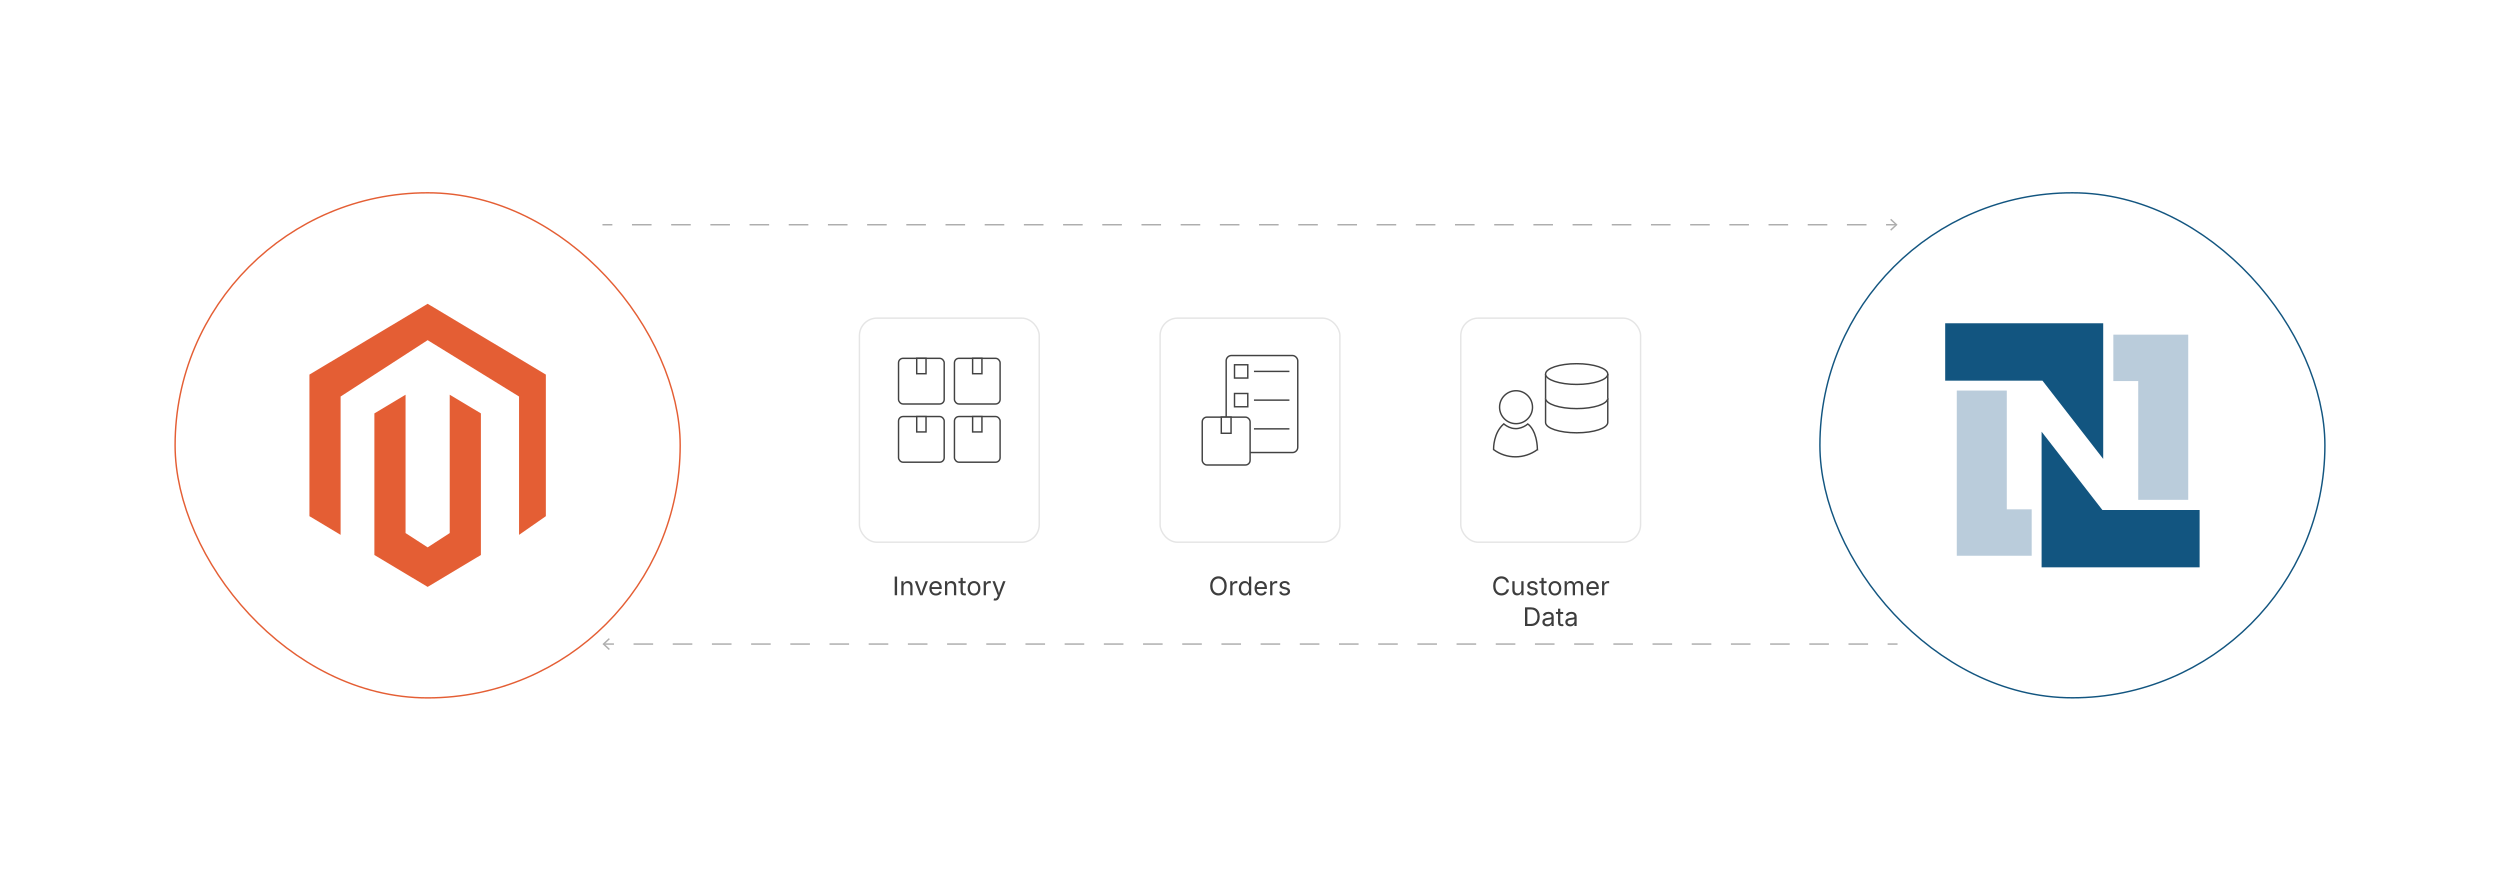 <?xml version="1.0" encoding="UTF-8"?><svg id="_01-What-is-Magento-NetSuite-Connector" xmlns="http://www.w3.org/2000/svg" xmlns:xlink="http://www.w3.org/1999/xlink" viewBox="0 0 860 298.867"><defs><filter id="drop-shadow-1" filterUnits="userSpaceOnUse"><feOffset dx="0" dy="3.765"/><feGaussianBlur result="blur" stdDeviation="3.012"/><feFlood flood-color="#333" flood-opacity=".09"/><feComposite in2="blur" operator="in"/><feComposite in="SourceGraphic"/></filter><filter id="drop-shadow-2" filterUnits="userSpaceOnUse"><feOffset dx="0" dy="3.765"/><feGaussianBlur result="blur-2" stdDeviation="3.012"/><feFlood flood-color="#333" flood-opacity=".09"/><feComposite in2="blur-2" operator="in"/><feComposite in="SourceGraphic"/></filter><filter id="drop-shadow-3" filterUnits="userSpaceOnUse"><feOffset dx="0" dy="6.016"/><feGaussianBlur result="blur-3" stdDeviation="4.813"/><feFlood flood-color="#333" flood-opacity=".09"/><feComposite in2="blur-3" operator="in"/><feComposite in="SourceGraphic"/></filter><filter id="drop-shadow-4" filterUnits="userSpaceOnUse"><feOffset dx="0" dy="6.016"/><feGaussianBlur result="blur-4" stdDeviation="4.813"/><feFlood flood-color="#333" flood-opacity=".09"/><feComposite in2="blur-4" operator="in"/><feComposite in="SourceGraphic"/></filter><filter id="drop-shadow-5" filterUnits="userSpaceOnUse"><feOffset dx="0" dy="6.016"/><feGaussianBlur result="blur-5" stdDeviation="4.813"/><feFlood flood-color="#333" flood-opacity=".09"/><feComposite in2="blur-5" operator="in"/><feComposite in="SourceGraphic"/></filter></defs><g filter="url(#drop-shadow-1)"><rect x="60.235" y="62.56" width="173.747" height="173.747" rx="86.873" ry="86.873" fill="#fff" stroke="#e45e34" stroke-miterlimit="10" stroke-width=".5"/><g id="LOGO"><polyline points="178.551 145.752 178.551 132.636 147.109 113.251 117.169 132.636 117.169 180.227 106.444 173.801 106.444 125.093 147.109 100.739 187.773 125.093 187.773 173.801 178.551 180.227 178.551 145.752" fill="#e45e34" stroke-width="0"/><polygon points="165.43 138.445 165.43 187.153 158.012 191.595 147.109 198.128 136.196 191.595 128.787 187.153 128.787 138.445 139.512 132.019 139.512 179.61 147.109 184.526 154.705 179.61 154.705 132.019 165.43 138.445" fill="#e45e34" stroke-width="0"/></g></g><g filter="url(#drop-shadow-2)"><rect x="626.049" y="62.562" width="173.715" height="173.715" rx="86.857" ry="86.857" fill="#fff" stroke="#125580" stroke-miterlimit="10" stroke-width=".5"/><path d="M673.135,130.586h17.201v40.861h8.564v15.967h-25.765v-56.827ZM752.751,168.181h-17.201v-40.861h-8.564v-15.967h25.765v56.827Z" fill="#baccdb" stroke-width="0"/><path d="M669.143,107.434h54.36v46.667l-20.902-26.926h-33.458v-19.741ZM756.671,191.405h-54.36v-46.667l20.902,26.926h33.458" fill="#125580" stroke-width="0"/></g><rect x="295.642" y="103.42" width="61.85" height="77.088" rx="6.016" ry="6.016" fill="#fff" filter="url(#drop-shadow-3)" stroke="#e5e5e5" stroke-miterlimit="10" stroke-width=".5"/><path d="M308.599,198.337v6.423h-.819v-6.423h.819Z" fill="#3d3d3d" stroke-width="0"/><path d="M310.832,201.872v2.888h-.776v-4.819h.746l.004,1.168h-.108c.146-.446.356-.762.627-.949.271-.187.59-.28.955-.28.325,0,.609.067.854.201s.435.335.571.604c.136.269.205.607.205,1.015v3.061h-.776v-2.996c0-.371-.097-.661-.291-.871-.194-.209-.459-.314-.795-.314-.229,0-.437.05-.621.151-.184.101-.329.247-.435.439-.106.192-.16.427-.16.703Z" fill="#3d3d3d" stroke-width="0"/><path d="M316.535,204.76l-1.84-4.819h.849l1.026,2.858c.109.296.202.591.278.886.076.295.156.58.239.856h-.284c.083-.276.163-.561.239-.856.076-.294.167-.59.273-.886l1.026-2.858h.85l-1.841,4.819h-.815Z" fill="#3d3d3d" stroke-width="0"/><path d="M321.958,204.863c-.465,0-.867-.104-1.205-.311-.338-.207-.598-.496-.78-.866-.183-.371-.274-.803-.274-1.298,0-.494.089-.929.267-1.306s.431-.671.757-.884c.326-.213.708-.319,1.145-.319.255,0,.508.042.756.127s.474.221.677.41c.203.188.364.436.485.743.121.308.181.684.181,1.129v.324h-3.742v-.655h3.324l-.362.241c0-.316-.049-.597-.148-.843s-.247-.438-.442-.578c-.196-.139-.438-.209-.729-.209-.291,0-.539.071-.746.213-.207.142-.365.328-.474.556-.109.229-.164.474-.164.735v.436c0,.356.062.659.185.907s.297.437.52.565c.223.127.481.191.774.191.189,0,.362-.027.517-.082.155-.055.289-.137.401-.248.112-.11.198-.248.259-.412l.75.207c-.075.241-.201.454-.379.638-.178.184-.398.328-.662.431-.263.104-.56.155-.89.155Z" fill="#3d3d3d" stroke-width="0"/><path d="M325.854,201.872v2.888h-.776v-4.819h.746l.004,1.168h-.108c.146-.446.356-.762.627-.949.271-.187.59-.28.955-.28.325,0,.609.067.854.201s.435.335.571.604c.136.269.205.607.205,1.015v3.061h-.776v-2.996c0-.371-.097-.661-.291-.871-.194-.209-.459-.314-.795-.314-.229,0-.437.05-.621.151-.184.101-.329.247-.435.439-.106.192-.16.427-.16.703Z" fill="#3d3d3d" stroke-width="0"/><path d="M332.191,199.94v.664h-2.491v-.664h2.491ZM330.424,198.794h.776v4.716c0,.215.043.373.131.472.087.099.233.148.438.148.049,0,.111-.006.188-.017.076-.012.146-.023.209-.035l.16.655c-.081.029-.172.05-.274.064-.102.015-.203.022-.304.022-.417,0-.741-.11-.974-.33s-.349-.526-.349-.92v-4.776Z" fill="#3d3d3d" stroke-width="0"/><path d="M335.058,204.863c-.437,0-.82-.104-1.149-.311s-.585-.497-.77-.871-.276-.808-.276-1.302c0-.503.092-.942.276-1.317s.44-.666.77-.873.712-.311,1.149-.311c.439,0,.825.104,1.155.311.33.207.587.498.771.873.184.375.276.814.276,1.317,0,.494-.092.928-.276,1.302-.184.374-.441.664-.771.871-.331.207-.716.311-1.155.311ZM335.058,204.169c.325,0,.592-.083.802-.25.209-.167.365-.386.465-.658s.151-.565.151-.881c0-.319-.05-.616-.151-.89s-.256-.496-.465-.664c-.21-.168-.477-.252-.802-.252-.322,0-.586.084-.793.252-.207.168-.36.389-.461.662-.101.273-.151.571-.151.893,0,.316.05.61.151.881s.254.491.461.658c.207.167.471.25.793.25Z" fill="#3d3d3d" stroke-width="0"/><path d="M338.39,204.76v-4.819h.75v.742h.052c.089-.245.248-.44.476-.589.229-.148.486-.222.774-.222.058,0,.125.001.205.004s.142.006.188.008v.78c-.023-.006-.08-.014-.172-.026-.092-.011-.189-.017-.293-.017-.23,0-.436.048-.619.145s-.325.229-.429.396-.155.361-.155.58v3.018h-.776Z" fill="#3d3d3d" stroke-width="0"/><path d="M341.773,206.505l.198-.672.082.021c.158.041.302.051.431.033.129-.019.246-.083.349-.192.104-.109.194-.279.271-.509l.138-.401-1.84-4.845h.849l1.026,2.858c.109.299.201.595.276.888.075.293.154.578.237.854h-.285c.083-.276.163-.561.239-.856.076-.294.167-.59.273-.886l1.035-2.858h.845l-2.117,5.539c-.098.256-.215.466-.352.632-.136.165-.295.287-.476.366s-.385.119-.612.119c-.138,0-.257-.01-.357-.03-.101-.02-.171-.04-.211-.061Z" fill="#3d3d3d" stroke-width="0"/><rect x="309.098" y="123.264" width="15.705" height="15.705" rx="1.54" ry="1.54" fill="#fff" stroke="#424242" stroke-miterlimit="10" stroke-width=".5"/><rect x="315.348" y="123.264" width="3.205" height="5.293" fill="#fff" stroke="#424242" stroke-miterlimit="10" stroke-width=".5"/><rect x="328.331" y="123.264" width="15.705" height="15.705" rx="1.54" ry="1.54" fill="#fff" stroke="#424242" stroke-miterlimit="10" stroke-width=".5"/><rect x="334.581" y="123.264" width="3.205" height="5.293" fill="#fff" stroke="#424242" stroke-miterlimit="10" stroke-width=".5"/><rect x="309.098" y="143.292" width="15.705" height="15.705" rx="1.54" ry="1.54" fill="#fff" stroke="#424242" stroke-miterlimit="10" stroke-width=".5"/><rect x="315.348" y="143.292" width="3.205" height="5.293" fill="#fff" stroke="#424242" stroke-miterlimit="10" stroke-width=".5"/><rect x="328.331" y="143.292" width="15.705" height="15.705" rx="1.54" ry="1.54" fill="#fff" stroke="#424242" stroke-miterlimit="10" stroke-width=".5"/><rect x="334.581" y="143.292" width="3.205" height="5.293" fill="#fff" stroke="#424242" stroke-miterlimit="10" stroke-width=".5"/><rect x="399.075" y="103.42" width="61.85" height="77.088" rx="6.016" ry="6.016" fill="#fff" filter="url(#drop-shadow-4)" stroke="#e5e5e5" stroke-miterlimit="10" stroke-width=".5"/><path d="M419.148,204.846c-.549,0-1.038-.133-1.468-.399s-.768-.645-1.015-1.138c-.247-.493-.371-1.078-.371-1.756,0-.681.124-1.268.371-1.761.247-.493.585-.873,1.015-1.14.43-.267.919-.401,1.468-.401s1.038.134,1.466.401c.428.268.765.647,1.011,1.14.246.493.369,1.08.369,1.761,0,.678-.123,1.264-.369,1.756-.246.493-.583.873-1.011,1.138s-.917.399-1.466.399ZM419.148,204.087c.382,0,.728-.097,1.037-.291.309-.194.555-.48.737-.858s.274-.84.274-1.386c0-.552-.091-1.017-.274-1.395s-.428-.664-.737-.858c-.309-.194-.654-.291-1.037-.291-.385,0-.732.098-1.043.293-.311.196-.557.482-.739.86s-.274.841-.274,1.39c0,.546.091,1.007.274,1.384s.429.662.739.857c.311.196.658.293,1.043.293Z" fill="#3d3d3d" stroke-width="0"/><path d="M423.201,204.76v-4.819h.75v.742h.052c.089-.245.248-.44.476-.589.229-.148.486-.222.774-.222.058,0,.125.001.205.004s.142.006.188.008v.78c-.023-.006-.08-.014-.172-.026-.092-.011-.189-.017-.293-.017-.23,0-.436.048-.619.145s-.325.229-.429.396-.155.361-.155.58v3.018h-.776Z" fill="#3d3d3d" stroke-width="0"/><path d="M428.184,204.863c-.399,0-.753-.102-1.061-.306s-.547-.493-.72-.866-.259-.816-.259-1.328c0-.509.087-.949.261-1.321s.415-.659.722-.86c.308-.201.661-.302,1.061-.302.313,0,.562.052.746.155s.326.221.425.352.174.239.226.325h.061v-2.375h.776v6.423h-.75v-.746h-.086c-.052.089-.128.2-.23.334s-.246.253-.431.358c-.186.104-.432.157-.739.157ZM428.3,204.169c.293,0,.541-.077.742-.231s.354-.367.457-.64c.104-.273.155-.587.155-.944s-.051-.667-.153-.933c-.102-.266-.254-.474-.455-.623-.202-.149-.45-.224-.746-.224-.305,0-.558.079-.761.237-.203.158-.354.372-.455.64-.101.269-.151.57-.151.903,0,.336.051.642.153.916s.255.493.459.655c.204.162.456.244.754.244Z" fill="#3d3d3d" stroke-width="0"/><path d="M433.809,204.863c-.466,0-.867-.104-1.205-.311s-.598-.496-.78-.866-.273-.803-.273-1.298c0-.494.089-.929.268-1.306.178-.376.43-.671.756-.884.326-.213.708-.319,1.145-.319.256,0,.508.042.757.127s.475.221.677.41c.203.188.364.436.485.743.12.308.181.684.181,1.129v.324h-3.741v-.655h3.323l-.362.241c0-.316-.05-.597-.148-.843-.1-.246-.247-.438-.442-.578-.195-.139-.438-.209-.729-.209-.29,0-.538.071-.745.213s-.365.328-.475.556-.164.474-.164.735v.436c0,.356.062.659.186.907.124.249.297.437.52.565.223.127.48.191.773.191.19,0,.362-.027.518-.082.155-.055.289-.137.401-.248.111-.11.198-.248.259-.412l.75.207c-.075.241-.201.454-.38.638-.178.184-.398.328-.661.431-.264.104-.561.155-.891.155Z" fill="#3d3d3d" stroke-width="0"/><path d="M436.93,204.76v-4.819h.75v.742h.052c.09-.245.248-.44.477-.589.229-.148.486-.222.774-.222.057,0,.125.001.204.004s.142.006.188.008v.78c-.022-.006-.08-.014-.172-.026-.093-.011-.19-.017-.293-.017-.23,0-.437.048-.619.145s-.325.229-.429.396-.155.361-.155.58v3.018h-.776Z" fill="#3d3d3d" stroke-width="0"/><path d="M441.892,204.863c-.331,0-.625-.048-.882-.145s-.469-.239-.636-.429c-.167-.19-.278-.422-.336-.698l.737-.177c.068.264.198.458.39.582.191.124.431.186.718.186.336,0,.604-.072.804-.215.2-.144.3-.315.3-.513,0-.167-.059-.305-.175-.416-.116-.11-.294-.193-.532-.248l-.802-.19c-.437-.104-.762-.264-.975-.48-.212-.217-.318-.495-.318-.834,0-.276.077-.519.232-.73.155-.211.367-.376.636-.496s.574-.179.916-.179c.331,0,.611.05.843.149s.42.236.564.41c.146.174.254.374.326.601l-.703.181c-.066-.172-.176-.329-.329-.47-.154-.141-.387-.211-.696-.211-.288,0-.527.066-.718.198-.191.132-.287.299-.287.5,0,.178.064.321.194.429.129.107.335.195.616.261l.729.172c.437.104.76.264.97.48.21.217.314.491.314.821,0,.282-.079.532-.239.752-.159.22-.382.393-.668.519-.286.126-.617.19-.993.19Z" fill="#3d3d3d" stroke-width="0"/><rect x="421.804" y="122.302" width="24.624" height="33.375" rx="1.821" ry="1.821" fill="#fff" stroke="#424242" stroke-miterlimit="10" stroke-width=".5"/><rect x="424.672" y="145.243" width="4.565" height="4.565" fill="#fff" stroke="#424242" stroke-miterlimit="10" stroke-width=".5"/><line x1="431.362" y1="147.526" x2="443.561" y2="147.526" fill="none" stroke="#424242" stroke-miterlimit="10" stroke-width=".5"/><rect x="424.672" y="125.482" width="4.565" height="4.565" fill="#fff" stroke="#424242" stroke-miterlimit="10" stroke-width=".5"/><line x1="431.362" y1="127.764" x2="443.561" y2="127.764" fill="none" stroke="#424242" stroke-miterlimit="10" stroke-width=".5"/><rect x="424.672" y="135.363" width="4.565" height="4.565" fill="#fff" stroke="#424242" stroke-miterlimit="10" stroke-width=".5"/><line x1="431.362" y1="137.645" x2="443.561" y2="137.645" fill="none" stroke="#424242" stroke-miterlimit="10" stroke-width=".5"/><rect x="413.572" y="143.493" width="16.466" height="16.466" rx="1.615" ry="1.615" fill="#fff" stroke="#424242" stroke-miterlimit="10" stroke-width=".5"/><rect x="420.124" y="143.493" width="3.36" height="5.55" fill="#fff" stroke="#424242" stroke-miterlimit="10" stroke-width=".5"/><rect x="502.508" y="103.42" width="61.85" height="77.088" rx="6.016" ry="6.016" fill="#fff" filter="url(#drop-shadow-5)" stroke="#e5e5e5" stroke-miterlimit="10" stroke-width=".5"/><path d="M516.494,204.846c-.549,0-1.038-.133-1.468-.399s-.767-.645-1.013-1.138c-.246-.493-.368-1.078-.368-1.756,0-.681.122-1.268.368-1.761.246-.493.583-.873,1.013-1.14.43-.267.919-.401,1.468-.401.325,0,.632.048.921.143.288.095.548.233.777.416.23.182.422.404.576.664.153.26.259.556.316.886h-.819c-.046-.221-.124-.415-.234-.582-.11-.167-.246-.308-.405-.423-.159-.115-.336-.201-.528-.258s-.394-.086-.604-.086c-.385,0-.732.098-1.043.293-.311.196-.556.482-.737.86-.181.378-.271.841-.271,1.39,0,.546.092,1.008.273,1.386.183.378.43.664.739.858.311.194.657.291,1.039.291.21,0,.411-.029.604-.088s.369-.145.528-.259c.159-.113.295-.254.405-.422s.188-.361.234-.58h.819c-.055.328-.159.621-.312.879-.153.258-.346.479-.575.664-.23.184-.489.324-.778.42s-.597.145-.925.145Z" fill="#3d3d3d" stroke-width="0"/><path d="M521.882,204.82c-.324,0-.609-.067-.855-.201-.245-.134-.437-.335-.573-.605s-.205-.608-.205-1.013v-3.061h.776v2.996c0,.371.098.661.293.871s.461.314.798.314c.229,0,.436-.05.618-.151.183-.101.327-.248.434-.441.106-.194.159-.428.159-.701v-2.888h.78v4.819h-.75v-1.168h.104c-.149.451-.361.769-.636.953-.274.184-.589.276-.942.276Z" fill="#3d3d3d" stroke-width="0"/><path d="M527.107,204.863c-.331,0-.625-.048-.882-.145s-.469-.239-.636-.429c-.167-.19-.278-.422-.336-.698l.737-.177c.068.264.198.458.39.582.191.124.431.186.718.186.336,0,.604-.072.804-.215.2-.144.3-.315.3-.513,0-.167-.059-.305-.175-.416-.116-.11-.294-.193-.532-.248l-.802-.19c-.437-.104-.762-.264-.975-.48-.212-.217-.318-.495-.318-.834,0-.276.077-.519.232-.73.155-.211.367-.376.636-.496s.574-.179.916-.179c.331,0,.611.05.843.149s.42.236.564.41c.146.174.254.374.326.601l-.703.181c-.066-.172-.176-.329-.329-.47-.154-.141-.387-.211-.696-.211-.288,0-.527.066-.718.198-.191.132-.287.299-.287.5,0,.178.064.321.194.429.129.107.335.195.616.261l.729.172c.437.104.76.264.97.48.21.217.314.491.314.821,0,.282-.079.532-.239.752-.159.22-.382.393-.668.519-.286.126-.617.19-.993.19Z" fill="#3d3d3d" stroke-width="0"/><path d="M532.026,199.94v.664h-2.492v-.664h2.492ZM530.259,198.794h.775v4.716c0,.215.044.373.132.472.088.099.233.148.438.148.049,0,.111-.006.188-.017.076-.012.146-.023.209-.035l.159.655c-.08.029-.171.05-.273.064-.102.015-.203.022-.304.022-.417,0-.741-.11-.975-.33-.232-.22-.349-.526-.349-.92v-4.776Z" fill="#3d3d3d" stroke-width="0"/><path d="M534.893,204.863c-.437,0-.82-.104-1.149-.311s-.585-.497-.769-.871c-.185-.374-.276-.808-.276-1.302,0-.503.092-.942.276-1.317.184-.375.439-.666.769-.873s.713-.311,1.149-.311c.439,0,.824.104,1.155.311.33.207.588.498.771.873s.275.814.275,1.317c0,.494-.092.928-.275,1.302s-.441.664-.771.871c-.331.207-.716.311-1.155.311ZM534.893,204.169c.324,0,.592-.083.802-.25.21-.167.365-.386.466-.658s.15-.565.15-.881c0-.319-.05-.616-.15-.89s-.256-.496-.466-.664c-.21-.168-.478-.252-.802-.252-.322,0-.586.084-.793.252-.207.168-.361.389-.462.662-.101.273-.15.571-.15.893,0,.316.05.61.15.881s.255.491.462.658c.207.167.471.25.793.25Z" fill="#3d3d3d" stroke-width="0"/><path d="M538.224,204.76v-4.819h.755l.004,1.078h-.06c.065-.261.17-.478.312-.649.142-.171.309-.299.5-.386.19-.086.39-.129.597-.129.351,0,.634.107.852.323.217.215.356.499.42.849h-.104c.058-.242.162-.45.314-.625s.337-.311.555-.405c.217-.095.453-.142.709-.142.278,0,.533.06.763.181s.413.303.55.547c.137.245.204.554.204.927v3.25h-.775v-3.229c0-.348-.098-.597-.293-.746s-.423-.224-.682-.224c-.215,0-.401.045-.558.136-.157.091-.277.215-.362.373s-.127.339-.127.543v3.147h-.776v-3.306c0-.268-.089-.483-.267-.646-.179-.164-.404-.246-.678-.246-.187,0-.362.044-.527.132-.165.087-.299.217-.399.39-.101.172-.15.386-.15.642v3.035h-.776Z" fill="#3d3d3d" stroke-width="0"/><path d="M547.983,204.863c-.466,0-.867-.104-1.205-.311s-.598-.496-.78-.866-.273-.803-.273-1.298c0-.494.089-.929.268-1.306.178-.376.43-.671.756-.884.326-.213.708-.319,1.145-.319.256,0,.508.042.757.127s.475.221.677.41c.203.188.364.436.485.743.12.308.181.684.181,1.129v.324h-3.741v-.655h3.323l-.362.241c0-.316-.05-.597-.148-.843-.1-.246-.247-.438-.442-.578-.195-.139-.438-.209-.729-.209-.29,0-.538.071-.745.213s-.365.328-.475.556-.164.474-.164.735v.436c0,.356.062.659.186.907.124.249.297.437.52.565.223.127.48.191.773.191.19,0,.362-.027.518-.082.155-.055.289-.137.401-.248.111-.11.198-.248.259-.412l.75.207c-.075.241-.201.454-.38.638-.178.184-.398.328-.661.431-.264.104-.561.155-.891.155Z" fill="#3d3d3d" stroke-width="0"/><path d="M551.104,204.76v-4.819h.75v.742h.052c.09-.245.248-.44.477-.589.229-.148.486-.222.774-.222.057,0,.125.001.204.004s.142.006.188.008v.78c-.022-.006-.08-.014-.172-.026-.093-.011-.19-.017-.293-.017-.23,0-.437.048-.619.145s-.325.229-.429.396-.155.361-.155.58v3.018h-.776Z" fill="#3d3d3d" stroke-width="0"/><path d="M525.419,208.931v6.423h-.818v-6.423h.818ZM526.604,215.354h-1.552v-.724h1.5c.523,0,.956-.1,1.3-.3s.6-.486.77-.86c.169-.374.254-.82.254-1.34,0-.515-.084-.957-.252-1.326s-.418-.653-.75-.852-.746-.297-1.243-.297h-1.612v-.724h1.668c.626,0,1.162.128,1.605.384.444.256.785.623,1.021,1.101.237.479.356,1.05.356,1.714,0,.669-.12,1.245-.358,1.726s-.586.852-1.043,1.11c-.457.259-1.012.388-1.664.388Z" fill="#3d3d3d" stroke-width="0"/><path d="M532.226,215.466c-.305,0-.581-.058-.83-.173-.248-.115-.446-.283-.593-.504-.146-.222-.22-.49-.22-.806,0-.276.055-.5.164-.673.109-.172.255-.308.438-.407s.385-.173.605-.222c.222-.049.444-.088.668-.117.288-.037.522-.066.703-.086.181-.021.315-.055.403-.104.087-.049.131-.132.131-.25v-.026c0-.201-.037-.372-.112-.511-.074-.14-.187-.247-.336-.321s-.336-.112-.561-.112c-.229,0-.427.036-.59.108-.164.072-.297.162-.399.27-.102.108-.179.218-.23.33l-.745-.246c.123-.293.29-.522.5-.688.209-.166.44-.282.693-.352.253-.069.503-.104.75-.104.161,0,.345.02.55.059.205.039.403.116.595.23s.35.285.475.511.188.527.188.903v3.177h-.764v-.655h-.051c-.055.112-.143.228-.264.347-.12.119-.277.219-.47.299-.192.081-.425.121-.698.121ZM532.359,214.78c.287,0,.53-.056.729-.168.198-.112.349-.258.452-.438.104-.179.155-.367.155-.562v-.668c-.031.038-.101.071-.207.101-.106.03-.228.057-.364.08-.136.023-.269.042-.396.058s-.229.028-.304.037c-.187.023-.361.062-.523.119-.163.056-.293.138-.391.246s-.146.254-.146.438c0,.167.043.306.13.418.086.112.204.197.354.254.149.058.32.086.513.086Z" fill="#3d3d3d" stroke-width="0"/><path d="M537.73,210.534v.664h-2.492v-.664h2.492ZM535.963,209.388h.775v4.716c0,.215.044.373.132.472.088.099.233.148.438.148.049,0,.111-.006.188-.017.076-.012.146-.023.209-.035l.159.655c-.08.029-.171.05-.273.064-.102.015-.203.022-.304.022-.417,0-.741-.11-.975-.33-.232-.22-.349-.526-.349-.92v-4.776Z" fill="#3d3d3d" stroke-width="0"/><path d="M540.114,215.466c-.305,0-.581-.058-.83-.173-.248-.115-.446-.283-.593-.504-.146-.222-.22-.49-.22-.806,0-.276.055-.5.164-.673.109-.172.255-.308.438-.407s.385-.173.605-.222c.222-.049.444-.088.668-.117.288-.037.522-.066.703-.086.181-.021.315-.055.403-.104.087-.049.131-.132.131-.25v-.026c0-.201-.037-.372-.112-.511-.074-.14-.187-.247-.336-.321s-.336-.112-.561-.112c-.229,0-.427.036-.59.108-.164.072-.297.162-.399.27-.102.108-.179.218-.23.33l-.745-.246c.123-.293.29-.522.5-.688.209-.166.44-.282.693-.352.253-.069.503-.104.75-.104.161,0,.345.02.55.059.205.039.403.116.595.23s.35.285.475.511.188.527.188.903v3.177h-.764v-.655h-.051c-.055.112-.143.228-.264.347-.12.119-.277.219-.47.299-.192.081-.425.121-.698.121ZM540.248,214.78c.287,0,.53-.056.729-.168.198-.112.349-.258.452-.438.104-.179.155-.367.155-.562v-.668c-.031.038-.101.071-.207.101-.106.03-.228.057-.364.08-.136.023-.269.042-.396.058s-.229.028-.304.037c-.187.023-.361.062-.523.119-.163.056-.293.138-.391.246s-.146.254-.146.438c0,.167.043.306.13.418.086.112.204.197.354.254.149.058.32.086.513.086Z" fill="#3d3d3d" stroke-width="0"/><path d="M531.675,128.676v16.643c0,1.973,4.755,3.566,10.699,3.566s10.699-1.593,10.699-3.566v-16.643" fill="#fff" stroke="#424242" stroke-miterlimit="10" stroke-width=".5"/><ellipse cx="542.374" cy="128.676" rx="10.699" ry="3.566" fill="#fff" stroke="#424242" stroke-miterlimit="10" stroke-width=".5"/><path d="M553.073,136.997c0,1.973-4.755,3.566-10.699,3.566s-10.699-1.593-10.699-3.566" fill="#fff" stroke="#424242" stroke-miterlimit="10" stroke-width=".5"/><path d="M528.871,154.456c-.25-6.162-2.714-8.2-3.319-8.609-.049.045-.1.088-.151.132-.024.021-.049.042-.075.062-.483.385-1.596,1.108-3.062,1.341-.146.02-.29.043-.438.052-.125.007-.251.013-.378.013-.462,0-.91-.055-1.342-.153-1.366-.348-2.409-1.153-2.706-1.402-.028-.025-.059-.048-.086-.074l-.048.042c-3.524,3.047-3.476,8.381-3.472,8.606l.003.189c4.468,3.328,10.57,3.326,15.082,0l-.008-.2Z" fill="#fff" stroke="#424242" stroke-miterlimit="10" stroke-width=".5"/><path d="M521.52,145.745h.002c1.511-.001,2.932-.591,4.003-1.662,1.071-1.072,1.661-2.494,1.66-4.005-.001-3.123-2.542-5.664-5.665-5.664-3.125.001-5.666,2.543-5.665,5.667.001,3.123,2.542,5.663,5.665,5.663Z" fill="#fff" stroke="#424242" stroke-miterlimit="10" stroke-width=".5"/><line x1="207.243" y1="77.311" x2="210.656" y2="77.311" fill="none" stroke="#adadad" stroke-miterlimit="10" stroke-width=".5"/><line x1="217.397" y1="77.311" x2="645.431" y2="77.311" fill="none" stroke="#adadad" stroke-dasharray="0 0 6.741 6.741" stroke-miterlimit="10" stroke-width=".5"/><line x1="648.802" y1="77.311" x2="652.215" y2="77.311" fill="none" stroke="#adadad" stroke-miterlimit="10" stroke-width=".5"/><polygon points="650.558 79.356 650.217 78.99 652.023 77.312 650.217 75.633 650.558 75.267 652.757 77.312 650.558 79.356" fill="#adadad" stroke-width="0"/><line x1="207.785" y1="221.556" x2="211.198" y2="221.556" fill="none" stroke="#adadad" stroke-miterlimit="10" stroke-width=".5"/><line x1="217.939" y1="221.556" x2="645.974" y2="221.556" fill="none" stroke="#adadad" stroke-dasharray="0 0 6.741 6.741" stroke-miterlimit="10" stroke-width=".5"/><line x1="649.344" y1="221.556" x2="652.757" y2="221.556" fill="none" stroke="#adadad" stroke-miterlimit="10" stroke-width=".5"/><polygon points="209.442 223.601 209.783 223.235 207.977 221.557 209.783 219.878 209.442 219.512 207.243 221.557 209.442 223.601" fill="#adadad" stroke-width="0"/></svg>